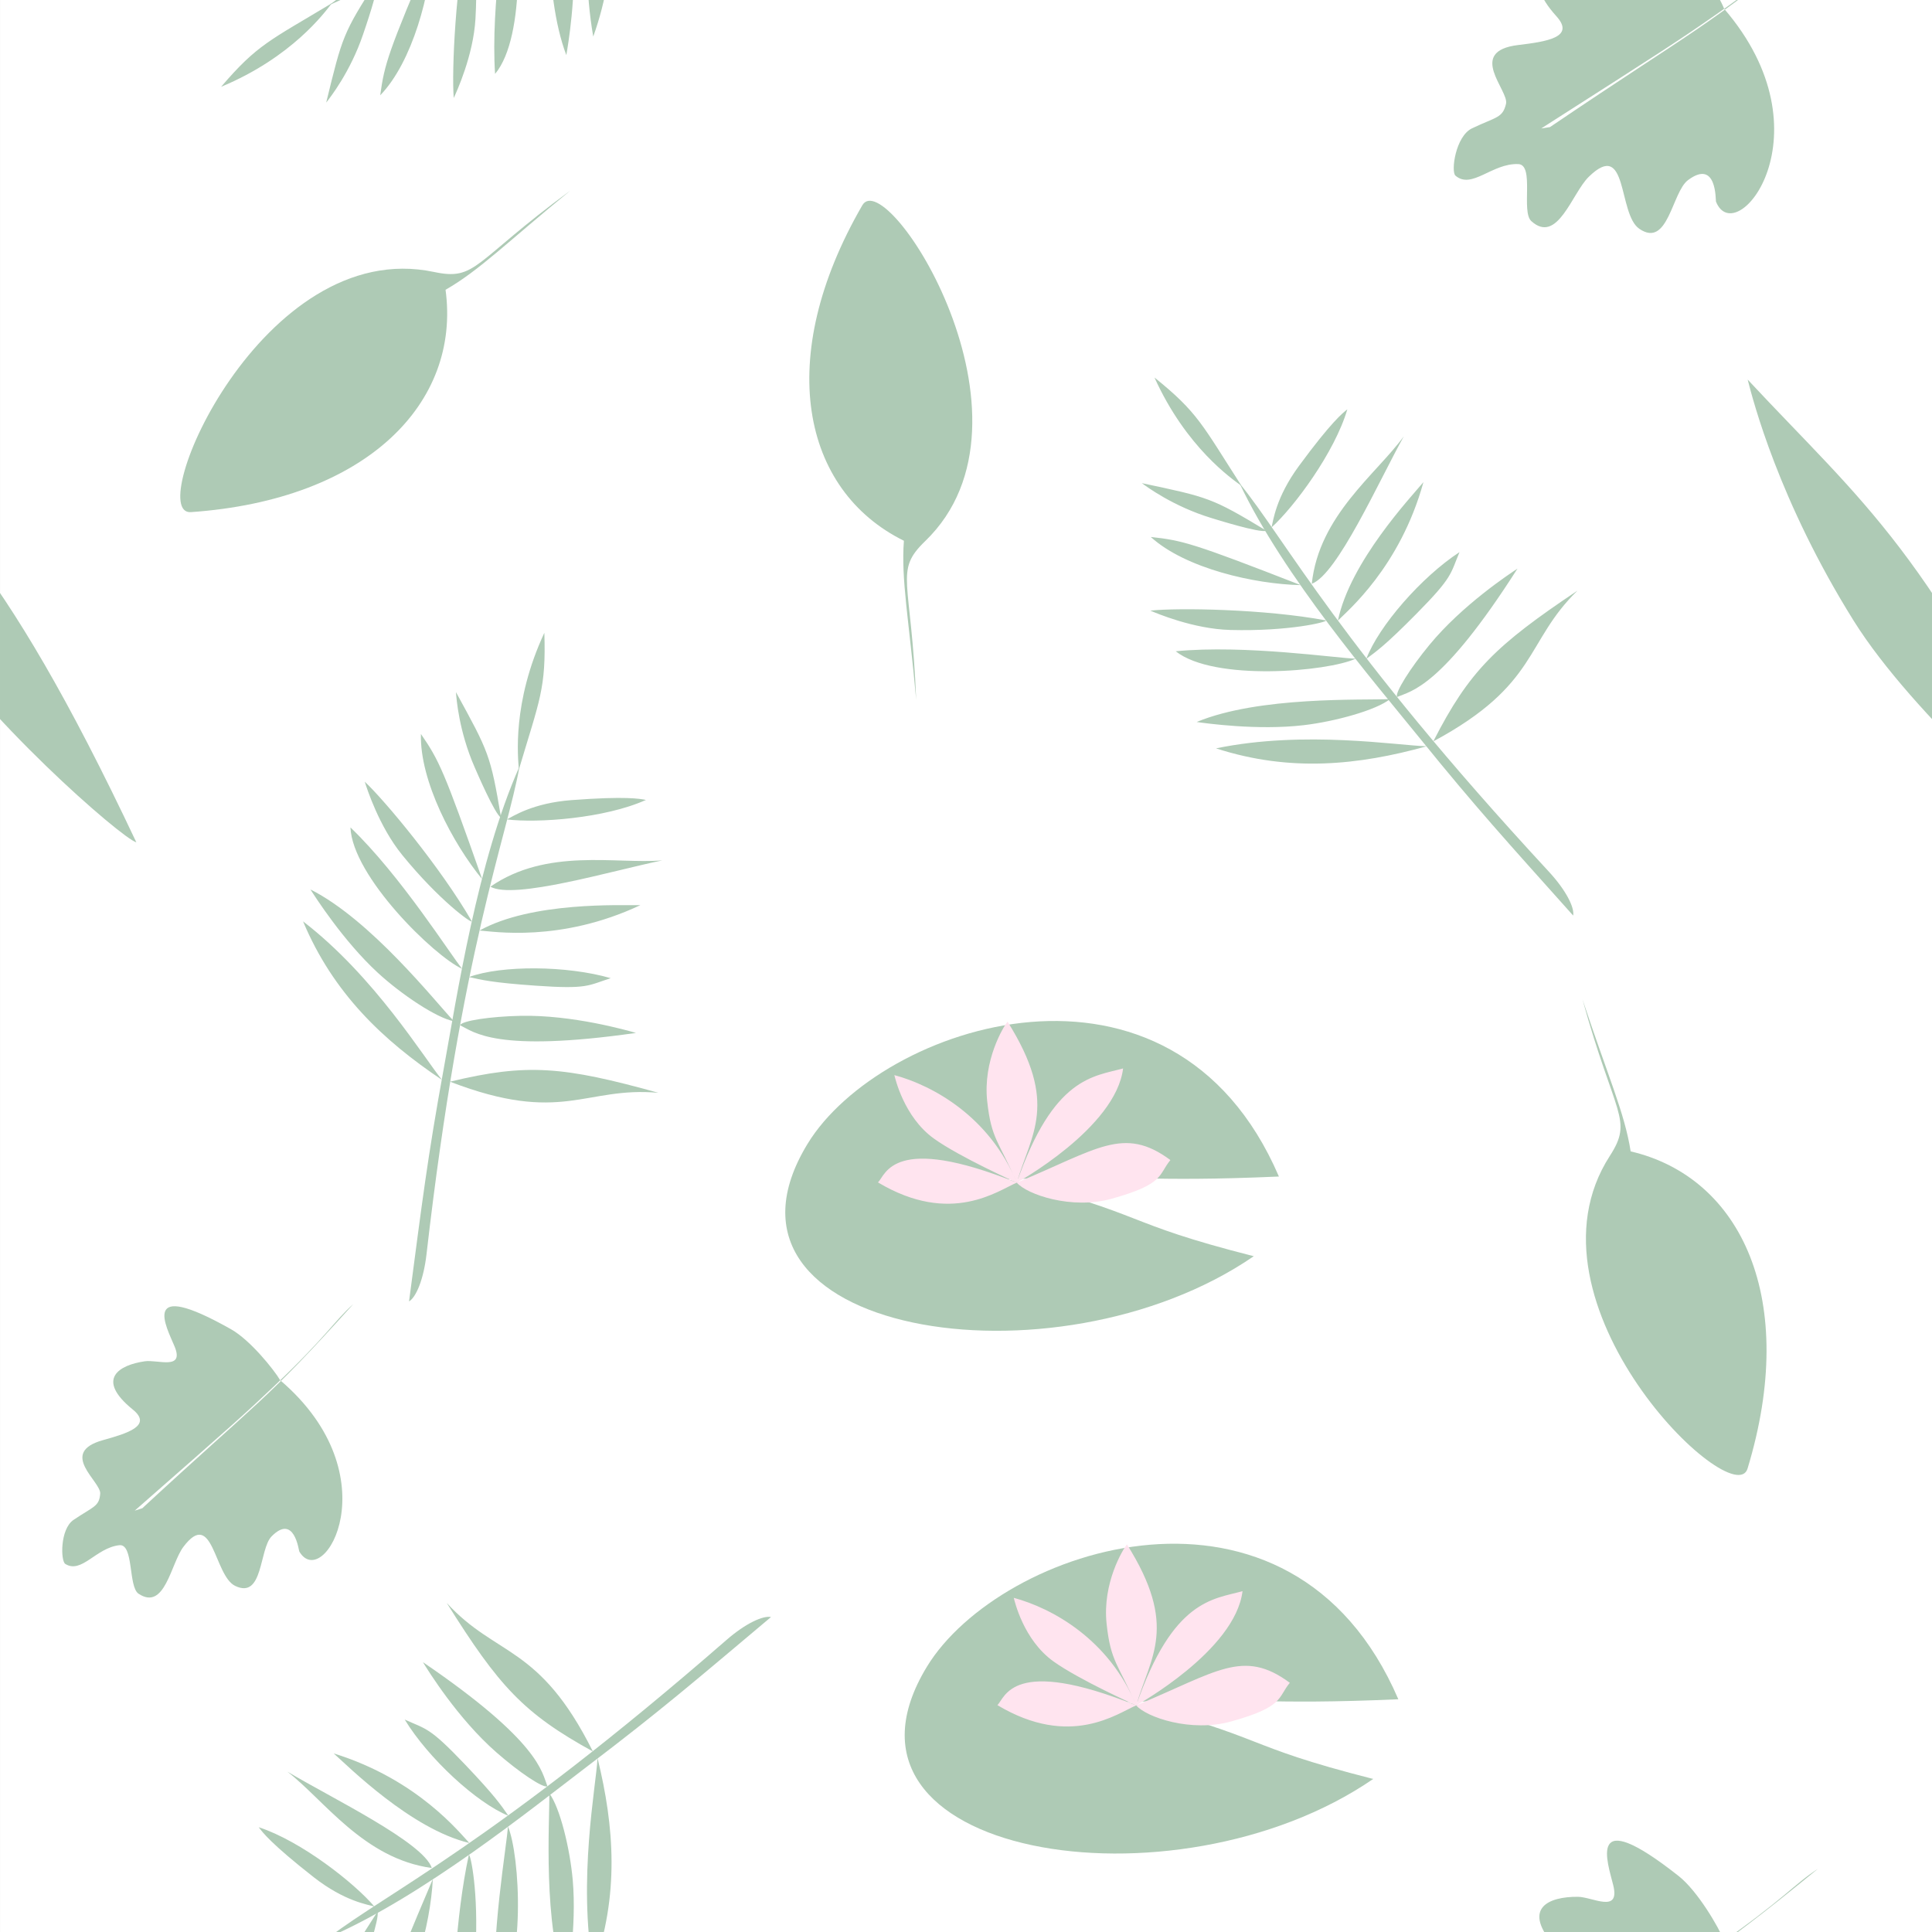 <?xml version="1.0" encoding="UTF-8"?> <svg xmlns="http://www.w3.org/2000/svg" viewBox="0 0 2000 2000" xml:space="preserve" style="fill-rule:evenodd;clip-rule:evenodd;stroke-linejoin:round;stroke-miterlimit:2"><rect x="0" y="0" width="2000" height="2000" fill="#333333" stroke="none"/><g transform="scale(2)"><path style="fill:none" d="M0 0h1000v1000H0z"></path><clipPath id="a"><path d="M0 0h1000v1000H0z"></path></clipPath><g clip-path="url(#a)"><path style="fill:#fff" d="M20 0h960v1000H20z" transform="matrix(1.042 0 0 1 -20.833 0)"></path><path d="M323.942 1852.23c14.955-82.24 17.954-124.13 31.613-162.09-88.053-78.62-79.242-218.23 51.065-346.21 35.395-34.77 129.767 265.57-29.884 352.41-39.783 21.64-24.069 33.33-52.794 155.89Z" style="fill:#aecab5" transform="rotate(-15.455 -1759.7 -506.398) scale(.5)"></path><path d="M323.942 1852.23c14.955-82.24 17.954-124.13 31.613-162.09-88.053-78.62-79.242-218.23 51.065-346.21 35.395-34.77 129.767 265.57-29.884 352.41-39.783 21.64-24.069 33.33-52.794 155.89Z" style="fill:#aecab5" transform="rotate(-139.517 76.04 487.788) scale(.5)"></path><path d="M323.942 1852.23c14.955-82.24 17.954-124.13 31.613-162.09-88.053-78.62-79.242-218.23 51.065-346.21 35.395-34.77 129.767 265.57-29.884 352.41-39.783 21.64-24.069 33.33-52.794 155.89Z" style="fill:#aecab5" transform="rotate(151.38 542.674 805.485) scale(.5)"></path><path d="M1276.06 1720.01c53.7-2.06 58.2 1.33 116.13-1.2-45.78-106.5-170.45-65.11-201.62-13.99-49.51 81.22 105.7 106.55 190.87 48.08-57.74-14.68-44.1-17.47-105.38-32.89Z" style="fill:#aecab5" transform="matrix(1.21 0 0 1.21 -960.777 -1200.22)"></path><path d="M1280.06 1721.43c4.4 5.09 23.48 11.64 40.58 6.88 22.67-6.3 19.87-10.15 25.13-16.55-19.98-14.8-31.25-4.64-65.71 9.67-7.9 3.28-28.1 18.6-59.37-.11 3.33-3.17 6.13-21.25 59.37.11-7.66-17.8-10.9-18.45-12.66-34.92-1.85-17.35 6.92-31.74 8.7-33.96 22.11 35.11 10.03 48.06 3.96 68.88 15.71-45.41 33.03-45.4 45.48-48.86-3.15 25.54-45.48 48.86-45.48 48.86s-24.49-10.96-35.48-18.88c-12.79-9.22-16.55-25.84-16.89-27.13 16.5 4.46 40.75 17.77 52.37 46.01Z" style="fill:#ffe4ef" transform="matrix(1.21 0 0 1.21 -960.777 -1200.22)"></path><path d="M1276.06 1720.01c53.7-2.06 58.2 1.33 116.13-1.2-45.78-106.5-170.45-65.11-201.62-13.99-49.51 81.22 105.7 106.55 190.87 48.08-57.74-14.68-44.1-17.47-105.38-32.89Z" style="fill:#aecab5" transform="matrix(1.21 0 0 1.21 -1022.59 -1470.79)"></path><path d="M1280.06 1721.43c4.4 5.09 23.48 11.64 40.58 6.88 22.67-6.3 19.87-10.15 25.13-16.55-19.98-14.8-31.25-4.64-65.71 9.67-7.9 3.28-28.1 18.6-59.37-.11 3.33-3.17 6.13-21.25 59.37.11-7.66-17.8-10.9-18.45-12.66-34.92-1.85-17.35 6.92-31.74 8.7-33.96 22.11 35.11 10.03 48.06 3.96 68.88 15.71-45.41 33.03-45.4 45.48-48.86-3.15 25.54-45.48 48.86-45.48 48.86s-24.49-10.96-35.48-18.88c-12.79-9.22-16.55-25.84-16.89-27.13 16.5 4.46 40.75 17.77 52.37 46.01Z" style="fill:#ffe4ef" transform="matrix(1.21 0 0 1.21 -1022.59 -1470.79)"></path><path d="M315.264 1303.56c105.402-135.72 151.33-196.4 253.514-315.413 82.333-95.897 230.111-278.78 374.514-382.57-81.266 95.278-242.617 218.372-561.321 643.313-26.284 35.04-52.756 54.6-66.707 54.67Z" style="fill:#aecab5" transform="matrix(.26 -.152 .152 .26 -68.393 382.607)"></path><path d="M795.701 758.79c117.928-8.942 205.829 75.635 277.919 110.114-84.243-28.517-254.44-69.866-277.919-110.114ZM878.524 673.289c11.226.831 51.929-2.161 112.673 27.44 84.323 41.091 102.883 57.504 110.543 64.28-77.02-8.15-181.512-59.747-223.216-91.72ZM685.57 874.292c58.879 10.618 155.464 67.825 209.31 124.609-40.459-8.968-43.502-3.228-117.99-54.049-61.724-42.113-75.364-55.626-91.32-70.56ZM630.544 938.036c6.53-5.119 52.522 13.25 98.087 38.635 77.844 43.369 145.184 113.809 156.26 125.389-226.061-92.15-239.836-142.328-254.347-164.024ZM566.634 1013.08c130.564 39.16 181.666 75.87 299.526 197.23-103.488-73.58-170.447-35.74-299.526-197.23ZM556.361 1003.53c-53.008-109.376-86.416-222.768-68.69-355.794 58.439 143.926 61.004 307.674 68.69 355.794ZM624.822 926.777c-22.767-19.575-54.74-85.469-70.808-137.847-23.567-76.824-27.136-167.41-27.717-182.138 63.155 97.59 87.67 273.06 98.525 319.985ZM682.593 856.266c-30.616-43.308-82.706-232.42-43.129-306.783 32.893 115.339 38.104 276.413 43.129 306.783ZM738.087 794.154c-2.146 3.17-30.245-59.258-45.73-158.97-9.713-62.541 5.509-130.146 7.994-141.182 13.441 44.907 38.287 193.469 37.736 300.152ZM789.999 740.553c-12.545-77.818-7.612-200.011 35.084-268.557 4.12 54.758 2.297 74.998-35.084 268.557ZM871.362 665.772c-6.275-10.192 3.649-89.768 4.526-97.314 7.883-67.778 32.784-118.6 37.486-128.195-3.316 117.386-3.042 122.718-42.012 225.509ZM939.625 609.64c8.581-17.84 47.497-105.335 156.325-180.699-45.84 84.491-64.93 95.113-156.325 180.699ZM741.535 814.423c102.994 2.31 231.388 85.293 260.605 101.843-151.573-13.509-241.837-89.235-260.605-101.843Z" style="fill:#aecab5" transform="matrix(.26 -.152 .152 .26 -68.393 382.607)"></path><path d="M315.264 1303.56c105.402-135.72 151.33-196.4 253.514-315.413 82.333-95.897 230.111-278.78 374.514-382.57-81.266 95.278-242.617 218.372-561.321 643.313-26.284 35.04-52.756 54.6-66.707 54.67Z" style="fill:#aecab5" transform="matrix(-.294 -.063 .063 -.294 409.635 1240.088)"></path><path d="M795.701 758.79c117.928-8.942 205.829 75.635 277.919 110.114-84.243-28.517-254.44-69.866-277.919-110.114ZM878.524 673.289c11.226.831 51.929-2.161 112.673 27.44 84.323 41.091 102.883 57.504 110.543 64.28-77.02-8.15-181.512-59.747-223.216-91.72ZM685.57 874.292c58.879 10.618 155.464 67.825 209.31 124.609-40.459-8.968-43.502-3.228-117.99-54.049-61.724-42.113-75.364-55.626-91.32-70.56ZM630.544 938.036c6.53-5.119 52.522 13.25 98.087 38.635 77.844 43.369 145.184 113.809 156.26 125.389-226.061-92.15-239.836-142.328-254.347-164.024ZM566.634 1013.08c130.564 39.16 181.666 75.87 299.526 197.23-103.488-73.58-170.447-35.74-299.526-197.23ZM556.361 1003.53c-53.008-109.376-86.416-222.768-68.69-355.794 58.439 143.926 61.004 307.674 68.69 355.794ZM624.822 926.777c-22.767-19.575-54.74-85.469-70.808-137.847-23.567-76.824-27.136-167.41-27.717-182.138 63.155 97.59 87.67 273.06 98.525 319.985ZM682.593 856.266c-30.616-43.308-82.706-232.42-43.129-306.783 32.893 115.339 38.104 276.413 43.129 306.783ZM738.087 794.154c-2.146 3.17-30.245-59.258-45.73-158.97-9.713-62.541 5.509-130.146 7.994-141.182 13.441 44.907 38.287 193.469 37.736 300.152ZM789.999 740.553c-12.545-77.818-7.612-200.011 35.084-268.557 4.12 54.758 2.297 74.998-35.084 268.557ZM871.362 665.772c-6.275-10.192 3.649-89.768 4.526-97.314 7.883-67.778 32.784-118.6 37.486-128.195-3.316 117.386-3.042 122.718-42.012 225.509ZM939.625 609.64c8.581-17.84 47.497-105.335 156.325-180.699-45.84 84.491-64.93 95.113-156.325 180.699ZM741.535 814.423c102.994 2.31 231.388 85.293 260.605 101.843-151.573-13.509-241.837-89.235-260.605-101.843Z" style="fill:#aecab5" transform="matrix(-.294 -.063 .063 -.294 409.635 1240.088)"></path><path d="M315.264 1303.56c105.402-135.72 151.33-196.4 253.514-315.413 82.333-95.897 230.111-278.78 374.514-382.57-81.266 95.278-242.617 218.372-561.321 643.313-26.284 35.04-52.756 54.6-66.707 54.67Z" style="fill:#aecab5" transform="matrix(-.294 -.063 .063 -.294 409.635 240.082)"></path><path d="M556.361 1003.53c-53.008-109.376-86.416-222.768-68.69-355.794 58.439 143.926 61.004 307.674 68.69 355.794ZM624.822 926.777c-22.767-19.575-54.74-85.469-70.808-137.847-23.567-76.824-27.136-167.41-27.717-182.138 63.155 97.59 87.67 273.06 98.525 319.985ZM682.593 856.266c-30.616-43.308-82.706-232.42-43.129-306.783 32.893 115.339 38.104 276.413 43.129 306.783ZM738.087 794.154c-2.146 3.17-30.245-59.258-45.73-158.97-9.713-62.541 5.509-130.146 7.994-141.182 13.441 44.907 38.287 193.469 37.736 300.152ZM789.999 740.553c-12.545-77.818-7.612-200.011 35.084-268.557 4.12 54.758 2.297 74.998-35.084 268.557ZM871.362 665.772c-6.275-10.192 3.649-89.768 4.526-97.314 7.883-67.778 32.784-118.6 37.486-128.195-3.316 117.386-3.042 122.718-42.012 225.509ZM939.625 609.64c8.581-17.84 47.497-105.335 156.325-180.699-45.84 84.491-64.93 95.113-156.325 180.699Z" style="fill:#aecab5" transform="matrix(-.294 -.063 .063 -.294 409.635 240.082)"></path><path d="M315.264 1303.56c105.402-135.72 151.33-196.4 253.514-315.413 82.333-95.897 230.111-278.78 374.514-382.57-81.266 95.278-242.617 218.372-561.321 643.313-26.284 35.04-52.756 54.6-66.707 54.67Z" style="fill:#aecab5" transform="scale(.301) rotate(-79.642 1672.664 5.788)"></path><path d="M795.701 758.79c117.928-8.942 205.829 75.635 277.919 110.114-84.243-28.517-254.44-69.866-277.919-110.114ZM878.524 673.289c11.226.831 51.929-2.161 112.673 27.44 84.323 41.091 102.883 57.504 110.543 64.28-77.02-8.15-181.512-59.747-223.216-91.72ZM685.57 874.292c58.879 10.618 155.464 67.825 209.31 124.609-40.459-8.968-43.502-3.228-117.99-54.049-61.724-42.113-75.364-55.626-91.32-70.56ZM630.544 938.036c6.53-5.119 52.522 13.25 98.087 38.635 77.844 43.369 145.184 113.809 156.26 125.389-226.061-92.15-239.836-142.328-254.347-164.024ZM566.634 1013.08c130.564 39.16 181.666 75.87 299.526 197.23-103.488-73.58-170.447-35.74-299.526-197.23ZM556.361 1003.53c-53.008-109.376-86.416-222.768-68.69-355.794 58.439 143.926 61.004 307.674 68.69 355.794ZM624.822 926.777c-22.767-19.575-54.74-85.469-70.808-137.847-23.567-76.824-27.136-167.41-27.717-182.138 63.155 97.59 87.67 273.06 98.525 319.985ZM682.593 856.266c-30.616-43.308-82.706-232.42-43.129-306.783 32.893 115.339 38.104 276.413 43.129 306.783ZM738.087 794.154c-2.146 3.17-30.245-59.258-45.73-158.97-9.713-62.541 5.509-130.146 7.994-141.182 13.441 44.907 38.287 193.469 37.736 300.152ZM789.999 740.553c-12.545-77.818-7.612-200.011 35.084-268.557 4.12 54.758 2.297 74.998-35.084 268.557ZM871.362 665.772c-6.275-10.192 3.649-89.768 4.526-97.314 7.883-67.778 32.784-118.6 37.486-128.195-3.316 117.386-3.042 122.718-42.012 225.509ZM939.625 609.64c8.581-17.84 47.497-105.335 156.325-180.699-45.84 84.491-64.93 95.113-156.325 180.699ZM741.535 814.423c102.994 2.31 231.388 85.293 260.605 101.843-151.573-13.509-241.837-89.235-260.605-101.843Z" style="fill:#aecab5" transform="scale(.301) rotate(-79.642 1672.664 5.788)"></path><path d="M1395.75 1176.96c-10.84-11.88-68.19-195.842-68.96-311.724-.96-146.731 30.94-249.403 37.42-270.246 34.9 173.646 68.64 249.307 31.54 581.97Z" style="fill:#aecab5" transform="rotate(-31.618 114.95 1619.999) scale(.5)"></path><path d="M1395.75 1176.96c-10.84-11.88-68.19-195.842-68.96-311.724-.96-146.731 30.94-249.403 37.42-270.246 34.9 173.646 68.64 249.307 31.54 581.97Z" style="fill:#aecab5" transform="rotate(-31.618 614.958 -145.905) scale(.5)"></path><path d="M675.445 1643.78c-366.686-88.13-338.523-404.77-235.925-342.14 2.387 1.46 54.189 75.52 81.157 3.88 14.989-39.83-51.773-141.62 29.114-141.62 60.647 0 139.165 143.32 163.963 29.78 10.512-48.14-29.216-154.35 51.456-144.38 32.248 3.99 66.908 101.44 99.262 82.89 51.357-29.44 54.961-99.31 104.369-94.29 14.085 1.43 51.409 68.07 30.134 101.31-31.276 48.89-44.832 53.91-32.564 82.49 11.367 26.48 144.199 43.4 53.499 115.82-48.819 38.97-99.258 80.92-34.974 94.84 122.434 26.52 80.854 80.66 26.244 114.06-27.978 17.11-102.607 20.79-52.599 61.53 39.637 32.29 161.399 110.19-112.1 93.62-56.04-3.4-143.283-41.07-171.036-57.79Zm191.826-422.95c-133.346 285.31-147.828 317.07-183.516 402.79-68.021 163.39-66.759 198.64-92.569 255.24 97.258-302.45 110.421-296.9 261.191-645.28" style="fill:#aecab5" transform="matrix(-.185 -.127 .14 -.204 787.262 425.68)"></path><path d="M675.445 1643.78c-366.686-88.13-338.523-404.77-235.925-342.14 2.387 1.46 54.189 75.52 81.157 3.88 14.989-39.83-51.773-141.62 29.114-141.62 60.647 0 139.165 143.32 163.963 29.78 10.512-48.14-29.216-154.35 51.456-144.38 32.248 3.99 66.908 101.44 99.262 82.89 51.357-29.44 54.961-99.31 104.369-94.29 14.085 1.43 51.409 68.07 30.134 101.31-31.276 48.89-44.832 53.91-32.564 82.49 11.367 26.48 144.199 43.4 53.499 115.82-48.819 38.97-99.258 80.92-34.974 94.84 122.434 26.52 80.854 80.66 26.244 114.06-27.978 17.11-102.607 20.79-52.599 61.53 39.637 32.29 161.399 110.19-112.1 93.62-56.04-3.4-143.283-41.07-171.036-57.79Zm191.826-422.95c-133.346 285.31-147.828 317.07-183.516 402.79-68.021 163.39-66.759 198.64-92.569 255.24 97.258-302.45 110.421-296.9 261.191-645.28" style="fill:#aecab5" transform="matrix(-.185 -.127 .14 -.204 787.262 1425.668)"></path><path d="M675.445 1643.78c-366.686-88.13-338.523-404.77-235.925-342.14 2.387 1.46 54.189 75.52 81.157 3.88 14.989-39.83-51.773-141.62 29.114-141.62 60.647 0 139.165 143.32 163.963 29.78 10.512-48.14-29.216-154.35 51.456-144.38 32.248 3.99 66.908 101.44 99.262 82.89 51.357-29.44 54.961-99.31 104.369-94.29 14.085 1.43 51.409 68.07 30.134 101.31-31.276 48.89-44.832 53.91-32.564 82.49 11.367 26.48 144.199 43.4 53.499 115.82-48.819 38.97-99.258 80.92-34.974 94.84 122.434 26.52 80.854 80.66 26.244 114.06-27.978 17.11-102.607 20.79-52.599 61.53 39.637 32.29 161.399 110.19-112.1 93.62-56.04-3.4-143.283-41.07-171.036-57.79Zm191.826-422.95c-133.346 285.31-147.828 317.07-183.516 402.79-68.021 163.39-66.759 198.64-92.569 255.24 97.258-302.45 110.421-296.9 261.191-645.28" style="fill:#aecab5" transform="matrix(-.181 -.087 .096 -.199 109.508 1100.31)"></path></g></g></svg> 